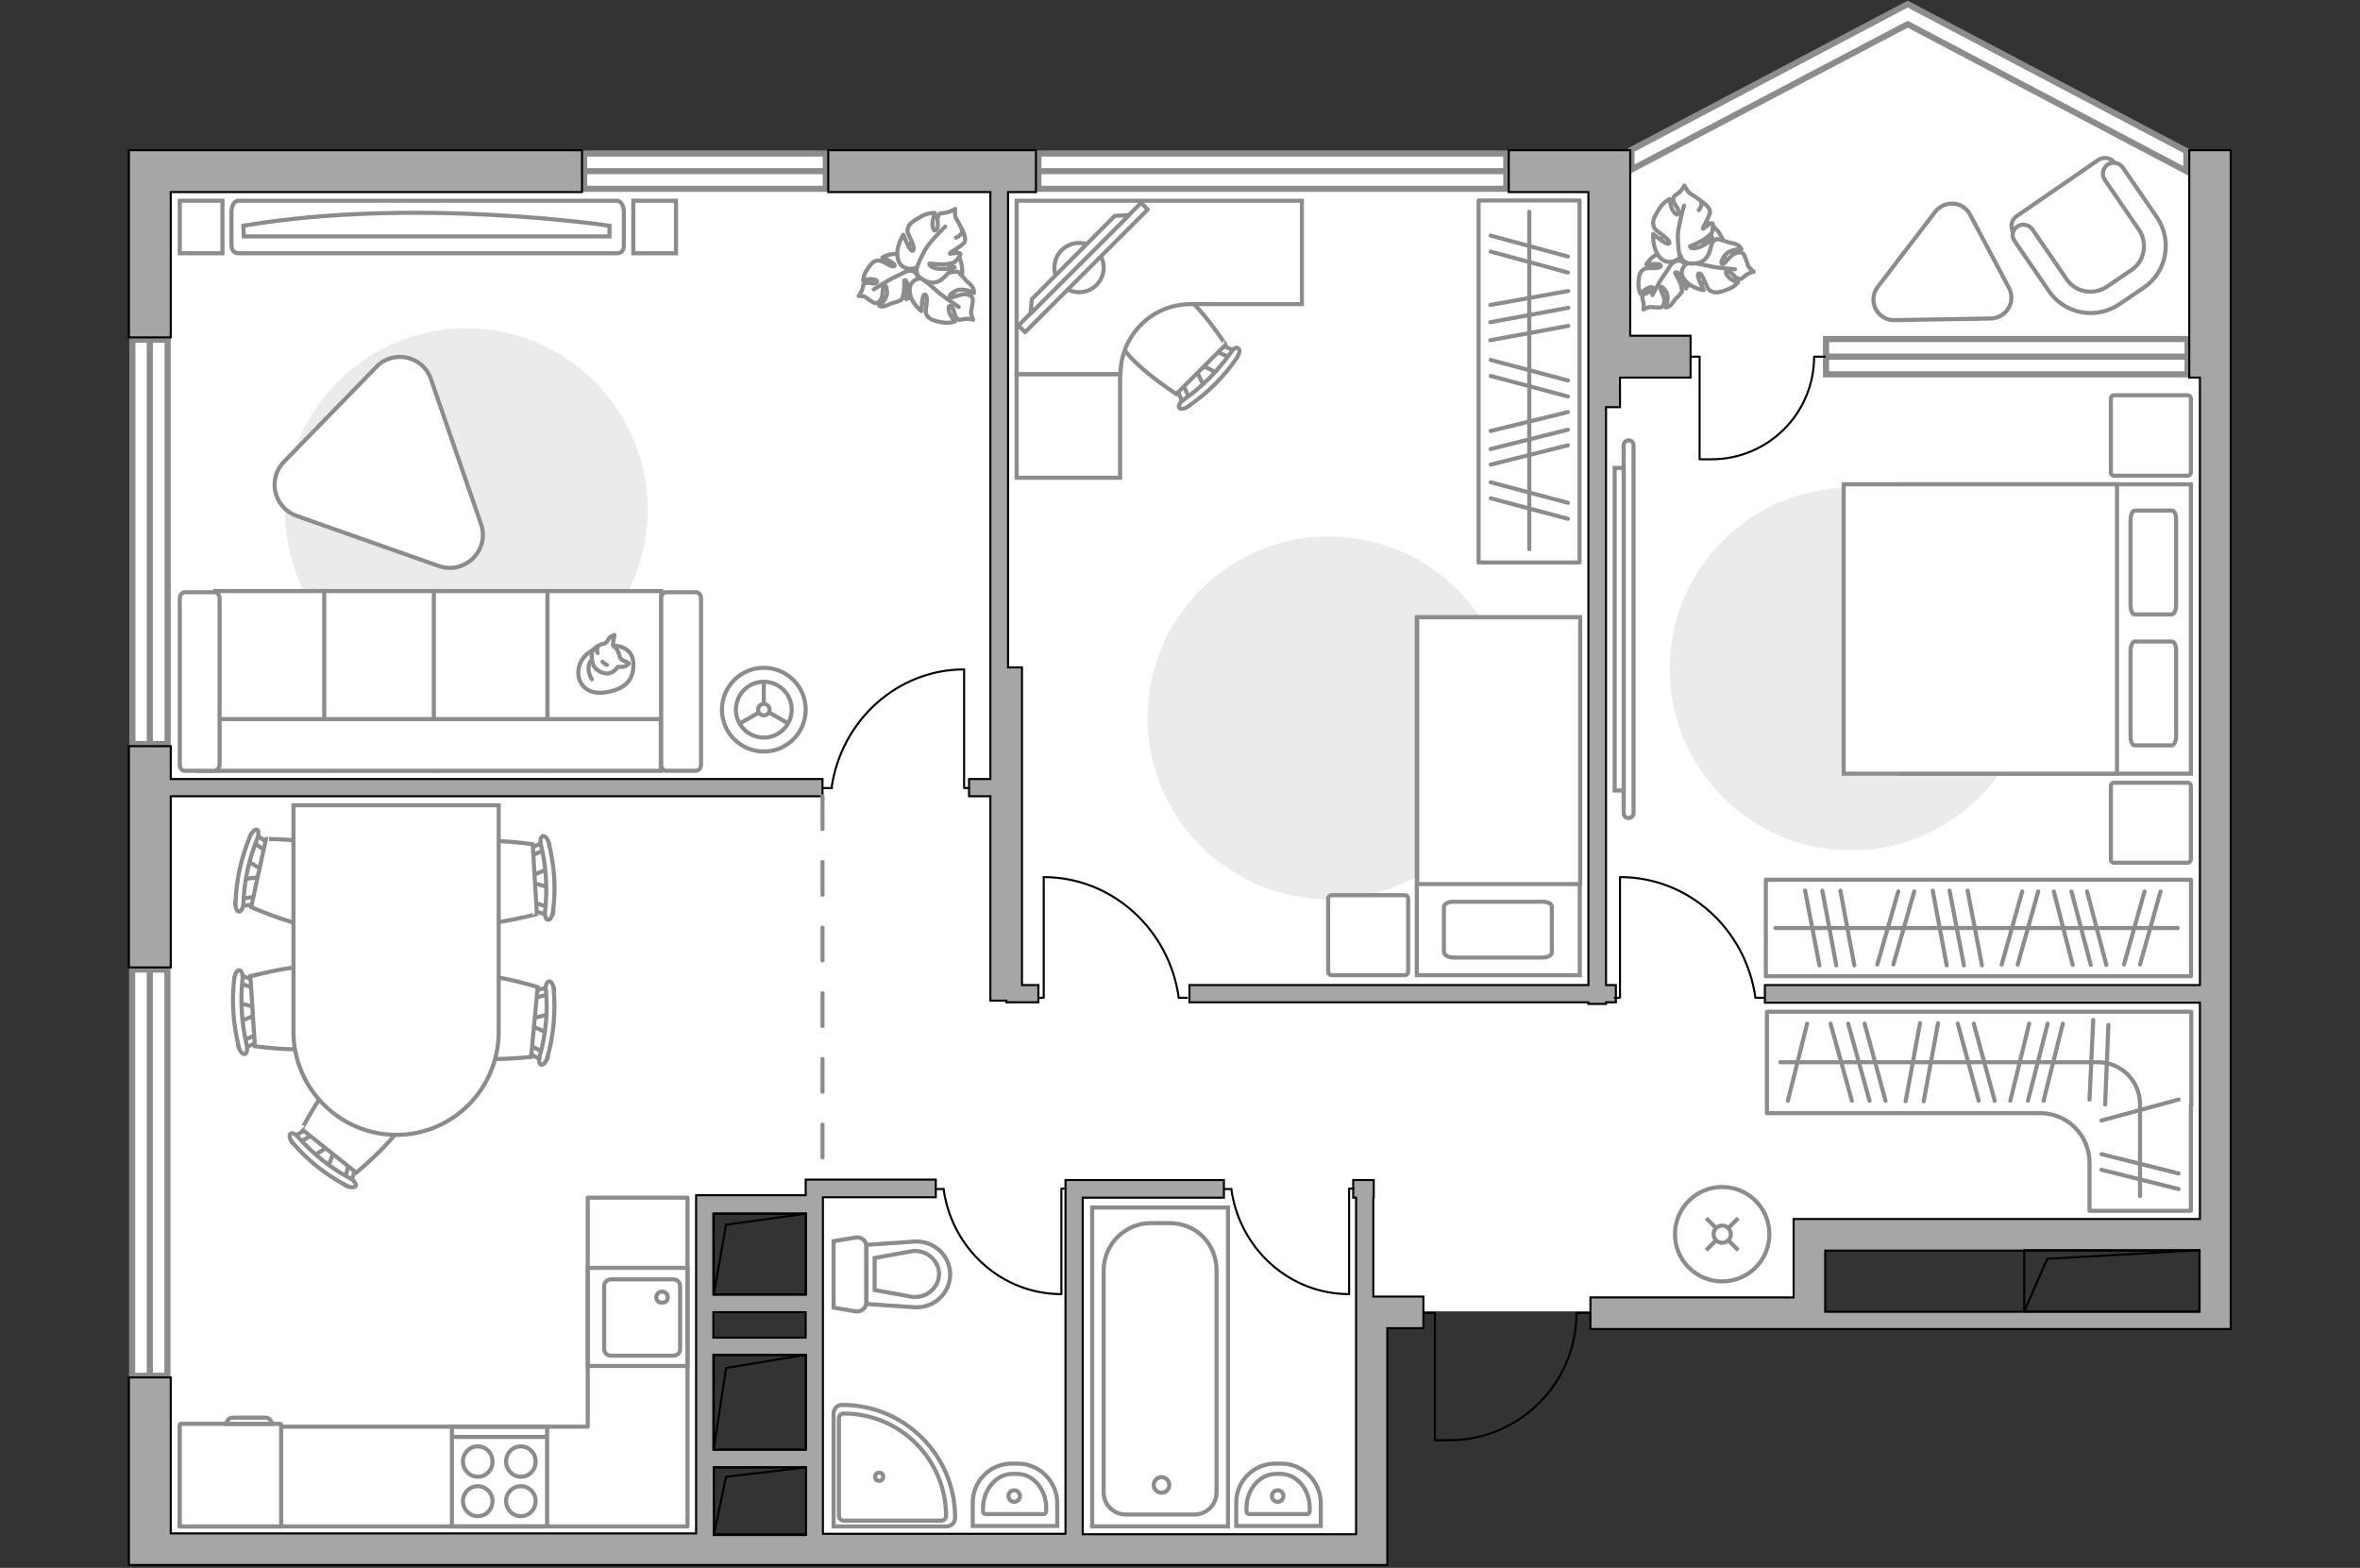 <?xml version="1.0" encoding="utf-8"?>
<!-- Generator: Adobe Illustrator 27.2.0, SVG Export Plug-In . SVG Version: 6.00 Build 0)  -->
<svg version="1.1" xmlns="http://www.w3.org/2000/svg" xmlns:xlink="http://www.w3.org/1999/xlink" x="0px" y="0px"
	 viewBox="0 0 575 382" style="enable-background:new 0 0 575 382;" xml:space="preserve">
<rect x="0" y="0" width="575" height="382" fill="#333333" stroke="none"/>
<style type="text/css">
	.st0{fill:#FFFFFF;}
	.st1{fill:#FFFFFF;stroke:#8C8C8C;stroke-width:1.5;stroke-linecap:round;stroke-miterlimit:10;}
	.st2{fill:none;stroke:#000000;stroke-width:0.5;stroke-linecap:round;stroke-linejoin:round;stroke-miterlimit:10;}
	.st3{fill:#A6A6A6;stroke:#000000;stroke-width:0.5;stroke-miterlimit:10;}
	.st4{fill:none;stroke:#8C8C8C;stroke-linecap:round;stroke-linejoin:round;stroke-miterlimit:10;stroke-dasharray:8;}
	.st5{fill:#FFFFFF;stroke:#8C8C8C;stroke-miterlimit:10;}
	.st6{fill:none;stroke:#8C8C8C;stroke-linecap:round;stroke-linejoin:round;stroke-miterlimit:10;}
	.st7{fill:#EBEBEB;}
	.st8{fill:#FFFFFF;stroke:#8C8C8C;stroke-linecap:round;stroke-linejoin:round;stroke-miterlimit:10;}
</style>
<g id="bg_1_">
	<polygon class="st0" points="37.4,270.5 37.4,378.1 173.4,378.1 173.4,293.5 199,293.5 199,378.1 334.9,378.1 334.9,270.5 	"/>
	<polygon class="st0" points="389.1,42.6 464.4,3.8 538.9,41.7 523.1,53.5 	"/>
	<polygon class="st0" points="37.4,41.7 37.4,319.5 171.8,319.5 171.8,292.9 198.5,292.9 198.5,319.5 442.1,319.5 442.1,300.2 
		540.8,300.2 540.8,41.7 	"/>
</g>
<g id="windows_1_">
	<g>
		
			<rect x="-12.7" y="127.7" transform="matrix(-1.977000e-07 1 -1 -1.977000e-07 168.549 95.464)" class="st1" width="98.5" height="8.6"/>
		<line class="st1" x1="36.5" y1="82.7" x2="36.5" y2="181.3"/>
	</g>
	<g>
		
			<rect x="-13" y="281.5" transform="matrix(-1.967372e-07 1 -1 -1.967372e-07 322.292 249.207)" class="st1" width="99" height="8.6"/>
		<line class="st1" x1="36.5" y1="236.2" x2="36.5" y2="335.3"/>
	</g>
	<g>
		<rect x="444.9" y="82.6" class="st1" width="88.1" height="8.6"/>
		<line class="st1" x1="444.9" y1="86.9" x2="533" y2="86.9"/>
	</g>
	<polygon class="st1" points="532.7,41.7 532.7,36.8 464.8,1 397.5,36.5 397.5,41.3 464.8,5.9 	"/>
	<g>
		<rect x="253" y="37.4" class="st1" width="114" height="8.6"/>
		<line class="st1" x1="253" y1="41.7" x2="367.1" y2="41.7"/>
	</g>
	<g>
		<rect x="142.3" y="37.4" class="st1" width="58.9" height="8.6"/>
		<line class="st1" x1="142.3" y1="41.7" x2="201.2" y2="41.7"/>
	</g>
</g>
<g id="plan">
	<path class="st2" d="M346.9,319.9h2.7v31h3.5c17.1,0,31-13.9,31-31v0h3.3"/>
	<path class="st2" d="M411.9,86.9l2.2,0l0,25l2.9,0c13.8,0,25-11.2,25-25v0h2.6"/>
	<g>
		<path class="st3" d="M533.4,36.6V92h2.6v148h-106v4.3h106V297h-91.2H437v7.7v11.4h-49.5v7.7H437h2.1h5.5h91.2h1.3h6.4V92v-4.1
			V36.6H533.4z M444.7,319.5v-3.4v-11.4h91.2v14.9H444.7z"/>
		<polygon class="st3" points="41.6,46.8 141.8,46.8 141.8,36.6 41.6,36.6 31.4,36.6 31.4,46.8 31.4,82.2 41.6,82.2 		"/>
		<polygon class="st3" points="41.6,194 200.4,194 200.4,189.8 41.6,189.8 41.6,181.8 31.4,181.8 31.4,235.7 41.6,235.7 		"/>
		<polygon class="st3" points="391.3,244.6 391.3,244.2 393.7,244.2 393.7,240 391.3,240 391.3,99.2 394.7,99.2 394.7,92 397.2,92 
			411.9,92 411.9,81.8 397.2,81.8 397.2,36.6 395.4,36.6 387,36.6 367.6,36.6 367.6,46.8 387,46.8 387,88.8 387,92 387,97.5 
			387,99.2 387,240 289.8,240 289.8,244.2 387,244.2 387,244.6 		"/>
		<path class="st3" d="M334.7,291.8v-4.3h-4.3h-0.7v4.3h0.7v24.3v5.2v2.4v50.1h-66.6v-82h34.4v-4.3h-34.4h-2.1h-2.1v86.2h-59.1
			v-16.3v-4.3v-23.1v-4.3v-6.2v-4.3v-19.7v-3.8h27.5v-4.3h-27.5h-2.1h-2.1v3.8h-22.5H171h-1.4v82.4h-128v-38H31.4v45.7h5.1h5.1
			h288.8h2.8h4.8v-57.7h8.8v-7.7h-12.2V291.8z M196.3,353.2h-22.5v-23.1h22.5V353.2z M196.3,325.9h-22.5v-6.2h22.5V325.9z
			 M196.3,295.7v19.7h-22.5v-19.7H196.3z M173.9,357.5h22.5v16.3h-22.5V357.5z"/>
		<polygon class="st3" points="241.3,162.6 241.3,165.5 241.3,189.8 236.1,189.8 236.1,194 241.3,194 241.3,243.8 245.2,243.8 
			245.2,244.2 253,244.2 253,240 249,240 249,162.6 245.6,162.6 245.6,46.8 252.4,46.8 252.4,36.6 201.8,36.6 201.8,46.8 
			241.3,46.8 		"/>
	</g>
	<g>
		<polyline class="st2" points="173.9,374 176.9,359.8 196.4,357.5 		"/>
		<rect x="173.9" y="357.5" class="st2" width="22.5" height="16.5"/>
	</g>
	<g>
		<polyline class="st2" points="173.9,353.2 176.9,333.3 196.3,330.1 		"/>
		<rect x="173.9" y="330.1" class="st2" width="22.5" height="23.1"/>
	</g>
	<g>
		<polyline class="st2" points="173.9,315.4 176.9,298.4 196.3,295.7 		"/>
		<rect x="173.9" y="295.7" class="st2" width="22.5" height="19.7"/>
	</g>
	<g>
		<polyline class="st2" points="493.2,319.5 498.8,306.7 535.9,304.6 		"/>
		<rect x="493.2" y="304.6" class="st2" width="42.7" height="14.9"/>
	</g>
	<line class="st4" x1="200.4" y1="194" x2="200.4" y2="287.6"/>
	<g>
		<path id="wc_00000022552200167891582310000001261436719411060874_" class="st5" d="M222.4,304.9"/>
		<g id="Group_26_00000005944905611583509090000018019474285620250799_">
			<path id="Vector_130_00000062194192814208538240000009868576336486179515_" class="st5" d="M211.1,303.6v13.7
				c0,1.4-1.3,2.4-2.6,2.2l-5.4-0.9l0-16.2l5.4-0.9C209.8,301.3,211.1,302.3,211.1,303.6z"/>
			<path id="Vector_131_00000080203099041524969660000010759909637785727927_" class="st5" d="M231.5,310.5c0,4.6-4,8.3-8.7,8
				l-11.7-0.8l0-14.4l11.7-0.8C227.5,302.2,231.5,305.9,231.5,310.5z"/>
			<path id="Vector_132_00000139272552765529896750000011505427126222081960_" class="st5" d="M213.1,314.3l9.3,1.7
				c1.7,0.1,3.3-0.4,4.5-1.5c1.2-1.1,1.9-2.5,1.9-4.1s-0.7-3-1.9-4.1c-1.2-1.1-2.8-1.6-4.5-1.5l-9.3,1.7V314.3z"/>
		</g>
	</g>
	<g>
		<path id="Vector_134_00000106859245090314715030000013300477389729554598_" class="st5" d="M310.7,356.6h1.5
			c5.3,0,9.6,4.4,9.6,9.7v5.5h-20.6v-5.5C301.1,360.9,305.4,356.6,310.7,356.6z"/>
		<path id="Vector_133_00000087388712184813122810000012400259593736005025_" class="st5" d="M310.9,359.1h1.1
			c3.9,0,7.1,3.7,7.1,8.3v0.8c0,0.4-0.3,0.7-0.6,0.7h-14.2c-0.3,0-0.6-0.3-0.6-0.7v-0.8C303.7,362.8,307,359.1,310.9,359.1z"/>
		<circle class="st5" cx="311.3" cy="364.5" r="1.4"/>
	</g>
	<g>
		<path id="Vector_134_00000032618101798673893070000012490694476316853417_" class="st5" d="M246.5,356.6h1.5
			c5.3,0,9.6,4.4,9.6,9.7v5.5H237v-5.5C236.9,360.9,241.2,356.6,246.5,356.6z"/>
		<path id="Vector_133_00000045603905421189156160000007022733902373109414_" class="st5" d="M246.7,359.1h1.1
			c3.9,0,7.1,3.7,7.1,8.3v0.8c0,0.4-0.3,0.7-0.6,0.7h-14.2c-0.3,0-0.6-0.3-0.6-0.7v-0.8C239.6,362.8,242.8,359.1,246.7,359.1z"/>
		<circle class="st5" cx="247.1" cy="364.5" r="1.4"/>
	</g>
	<g>
		<g id="Group_27_00000098934951571866854620000002265776247708602030_">
			<path id="Vector_140_00000036943370119591278740000013693237570902456210_" class="st5" d="M143.2,308.9l0,23.9l24.3,0l0-23.9
				L143.2,308.9z"/>
		</g>
		<path id="Vector_141_00000127046281934965509080000005578302661189436314_" class="st5" d="M165.7,328.7l0-15.4
			c0-0.9-0.7-1.6-1.7-1.6l-15.1,0c-0.9,0-1.7,0.7-1.7,1.6l0,15.4c0,0.9,0.7,1.6,1.7,1.6l15.1,0C165,330.3,165.7,329.6,165.7,328.7z"
			/>
		<path id="Vector_139_00000008864975249762696960000005672078464315940791_" class="st5" d="M159.9,316.1c0-0.8,0.6-1.4,1.4-1.4
			c0.8,0,1.4,0.6,1.4,1.4c0,0.8-0.6,1.3-1.4,1.3C160.5,317.4,159.9,316.9,159.9,316.1z"/>
	</g>
	<g>
		<path class="st5" d="M205.3,342.3h-0.1c-1.2,0-2.1,0.9-2.1,2.1l0,27.5h27.5c1.2,0,2.1-0.9,2.1-2.1v-0.1
			C232.7,354.6,220.4,342.3,205.3,342.3z"/>
		<path class="st5" d="M205.6,344.4L205.6,344.4c-0.7,0-1.2,0.5-1.2,1.2l0,23.7c0,0.7,0.5,1.2,1.2,1.2h23.7c0.7,0,1.2-0.5,1.2-1.2
			v-0.1C230.4,355.5,219.3,344.4,205.6,344.4z"/>
		<circle class="st5" cx="214.2" cy="359.8" r="1"/>
	</g>
	<g>
		<g>
			<path id="Vector_135_00000101796854466296070820000011148803233678197180_" class="st5" d="M299.2,294.2l0,77.7h-33.1l0-77.7
				H299.2z"/>
			<path id="Vector_136_00000134241216330774746470000005487730802145672069_" class="st5" d="M280.4,298h4.5
				c6.7,0,11.5,5.2,11.5,11.5v54.1c0,3-2.4,5.4-5.4,5.4h-16.7c-3,0-5.4-2.4-5.4-5.4l0-54.1C268.9,303.2,274.1,298,280.4,298z"/>
		</g>
		<circle class="st5" cx="283" cy="361.8" r="1.9"/>
	</g>
	<g>
		<path id="Vector_142_00000052786552665664861010000012985960497659001003_" class="st5" d="M110.1,371.9h23.2v-24.3h-23.2V371.9z"
			/>
		<g id="Group_28_00000075162623885512359890000014088456679023963790_">
			<g id="Group_29_00000059300147209258682710000017415454572652830107_">
				<path id="Vector_143_00000137834298804335025650000006290752329830959291_" class="st5" d="M126.9,362.1c-2,0-3.6,1.6-3.6,3.6
					c0,2.1,1.6,3.7,3.6,3.7c2,0,3.6-1.6,3.6-3.7C130.5,363.7,128.9,362.1,126.9,362.1z"/>
				<path id="Vector_144_00000053519816323833110300000005528053964442841486_" class="st5" d="M126.9,352.4c-2,0-3.6,1.6-3.6,3.7
					c0,2,1.6,3.7,3.6,3.7c2,0,3.6-1.6,3.6-3.7C130.5,354,128.9,352.4,126.9,352.4z"/>
			</g>
			<g id="Group_30_00000062191039565018138030000001866366193959997628_">
				<path id="Vector_145_00000178924490315277258070000017336159754500360358_" class="st5" d="M116.4,362.1c-2,0-3.6,1.6-3.6,3.6
					c0,2.1,1.6,3.7,3.6,3.7c2,0,3.6-1.6,3.6-3.7C120,363.7,118.4,362.1,116.4,362.1z"/>
				<path id="Vector_146_00000127019376216094036250000000072692952229375130_" class="st5" d="M116.4,352.4c-2,0-3.6,1.6-3.6,3.7
					c0,2,1.6,3.7,3.6,3.7c2,0,3.6-1.6,3.6-3.7C120,354,118.4,352.4,116.4,352.4z"/>
			</g>
		</g>
		<path id="Vector_147_00000110454982522243954980000004528517785689830542_" class="st5" d="M133.3,350.1h-23"/>
	</g>
</g>
<g id="furniture_1_">
	<g id="Group_34_00000147927650601837150400000016079370488738486414_">
		<path id="Vector_158_00000152986729568926632020000014909842740583059104_" class="st2" d="M394.7,213.7v29.4l-1.3,0"/>
		<path id="Vector_159_00000108270309027258608470000002719720994046502052_" class="st2" d="M429.7,243.1h-2"/>
		<path id="Vector_160_00000001630258361251637340000016338882088387830427_" class="st2" d="M427.7,243.1
			c-2.3-16.6-16.2-29.4-32.9-29.4"/>
	</g>
	<g id="Group_34_00000059301192095478590400000007170886563127410349_">
		<path id="Vector_158_00000125592462332445960790000003775881766737604226_" class="st2" d="M254.3,213.7v29.4l-1.3,0"/>
		<path id="Vector_159_00000146470614239626196200000010734680146553026732_" class="st2" d="M289.2,243.1h-2"/>
		<path id="Vector_160_00000085213801817710780190000017063231455500154290_" class="st2" d="M287.2,243.1
			c-2.3-16.6-16.2-29.4-32.9-29.4"/>
	</g>
	<g id="Group_34_00000119807034844171258890000016431283879365139854_">
		<path id="Vector_158_00000129910049606369332490000013136430861936078508_" class="st2" d="M258.6,315.2l0-25.6h1.1"/>
		<path id="Vector_159_00000169540937282116767410000010002794748361833142_" class="st2" d="M228.2,289.7h1.7"/>
		<path id="Vector_160_00000060009661983232164190000003062431668269511859_" class="st2" d="M229.9,289.7
			c2,14.5,14.1,25.6,28.7,25.6"/>
	</g>
	<g id="Group_34_00000080924587928423326970000003726340966717503160_">
		<path id="Vector_158_00000140698085741883097590000013283498130680472739_" class="st2" d="M328.7,315.2v-25.6h1.1"/>
		<path id="Vector_159_00000017501797139988359170000002903177032269018807_" class="st2" d="M298.3,289.7h1.7"/>
		<path id="Vector_160_00000060027053612588911970000012729125025062168209_" class="st2" d="M300,289.7c2,14.5,14.1,25.6,28.7,25.6
			"/>
	</g>
	<polygon class="st6" points="167.5,291.8 143.2,291.8 143.2,347.6 43.8,347.6 43.8,371.9 147.3,371.9 147.3,371.9 167.5,371.9 	"/>
	<g>
		<path id="Vector_8_00000092429106461667037370000013882657482590744249_" class="st5" d="M68.3,346.9H44c-0.1,0-0.2,0.1-0.2,0.2
			v24.8h24.7v-24.8C68.4,347,68.4,346.9,68.3,346.9z"/>
		<path id="Vector_9_00000114064572747355630300000002877959249316766654_" class="st5" d="M55.2,346.9h11c0-0.8-0.7-1.5-1.5-1.5h-8
			C55.9,345.4,55.2,346.1,55.2,346.9z"/>
	</g>
	<path id="Vector_00000051356803519515091450000015748094687259314339_" class="st7" d="M113.6,168.4c24.4,0,44.2-19.8,44.2-44.2
		S138,80,113.6,80s-44.2,19.8-44.2,44.2S89.1,168.4,113.6,168.4z"/>
	<g id="Group_34_00000125576064525422828370000004897293583056472228_">
		<path id="Vector_158_00000085212007546113021280000012068843505349034166_" class="st2" d="M234.9,163.2l0,28.8h1.2"/>
		<path id="Vector_159_00000144304156226511423620000005946132357652218030_" class="st2" d="M200.7,192h2"/>
		<path id="Vector_160_00000156558180540588239360000006194105403570419344_" class="st2" d="M202.6,192
			c2.3-16.3,15.9-28.9,32.3-28.9"/>
	</g>
	<g>
		<path id="Vector_60_00000145777980656362771980000000195206016683361415_" class="st5" d="M218.6,68.2c1.2,4.3,5.7,6.8,10,5.5
			c4.3-1.2,6.8-5.7,5.5-10c-1.2-4.3-5.7-6.8-10-5.5S217.4,63.9,218.6,68.2z"/>
		<path class="st8" d="M221.3,66c0,0,1.4-0.4,2.1,1c0.7,1.4,1.1,2.9-0.7,4.4c-1.7,1.5-1.9,1.5-1.9,1.5s0.6-2.3,0.3-3.6
			c-0.3-1.2-0.7-1.1-0.8-1c0,0.1,0.1,2.4-0.2,3.5c-0.3,1.1-0.5,1.3-0.5,1.3s-1.7,0.7-2,0.7c-0.3,0-1.3,0.6-2.1,0.8s-1.3-0.1-1.3-0.1
			s2.1-1.6,1.9-3.4c-0.1-1.8-0.6-1.7-0.9-1.4c-0.2,0.3,0,2.2-0.5,3.1c-0.5,0.9-1.1,1.2-1.6,1c-0.5-0.1-1.8-1.1-2.2-1.4
			c-0.4-0.3-1.7-0.3-1.7-0.3s0.5-0.6,0.9-1.6c0.3-1.1,0-1.1,0.8-1.5c0.7-0.3,1.9,0.4,2.6-0.1c0.7-0.5-0.4-0.9-1.4-0.9
			c-1,0-1.8,0.4-1.8,0.4s0-1.1,0.7-2.3c0.7-1.1,1.5-2.3,2.3-2.5c0.8-0.2,1-0.3,2.4,0.5c1.4,0.8,2.4,1.1,2.3,0.5
			c-0.1-0.6-3-1.9-3-1.9s2.3-1.3,4.5-0.7C222,62.8,222,65.2,221.3,66z"/>
		<path class="st6" d="M212.9,70.5c0,0,3.1-2,4.7-2.8c1-0.5,2.9-1.4,3.7-1.8c1.1-0.5,2.4-0.8,3.7-0.6"/>
		<path class="st8" d="M225,67.9c0,0-1-1.3,0.1-2.8c1.2-1.4,2.7-2.5,5-1.3c2.4,1.2,2.5,1.3,2.5,1.3s-2.8,0.5-4,1.3
			c-1.2,0.9-0.8,1.3-0.7,1.3c0.1,0,2.5-1.2,3.9-1.4c1.4-0.2,1.6-0.1,1.6-0.1s1.5,1.5,1.7,1.8c0.1,0.3,1.3,1.1,1.8,1.9
			c0.5,0.8,0.4,1.5,0.4,1.5s-2.6-1.5-4.5-0.5c-1.9,1-1.5,1.5-1.1,1.6c0.4,0.1,2.3-0.9,3.5-0.8c1.2,0.1,1.7,0.6,1.8,1.2
			c0.1,0.6-0.3,2.4-0.4,3c-0.1,0.6,0.5,2,0.5,2s-0.8-0.3-2.1-0.2c-1.3,0.2-1.2,0.5-1.9-0.2c-0.7-0.7-0.5-2.2-1.3-2.8
			c-0.9-0.6-0.8,0.8-0.3,1.9c0.5,1,1.2,1.7,1.2,1.7s-1.2,0.5-2.7,0.3c-1.5-0.2-3.2-0.6-3.8-1.3c-0.6-0.7-0.8-0.9-0.5-2.8
			c0.3-1.9,0-3-0.5-2.7c-0.6,0.3-0.7,4-0.7,4s-2.5-1.9-2.8-4.5C221.2,68.6,223.7,67.5,225,67.9z"/>
		<path class="st6" d="M233.6,74.8c0,0-3.6-2.4-5.1-3.7c-1-0.9-2.9-2.5-3.7-3.1c-1.1-1-1.9-2.2-2.4-3.6"/>
		<g>
			<path class="st8" d="M232.9,57.9c1.2-0.5,1.6-1.2,1.5-1.8c-0.1-0.6-1.2-2.4-1.5-3c-0.3-0.6-0.2-2.2-0.2-2.2s-0.8,0.6-2.2,0.9
				c-1.4,0.3-1.4-0.1-1.9,0.8c-0.5,0.9,0.3,2.4-0.4,3.3c-0.7,0.9-1.1-0.6-1-1.8c0.2-1.2,0.6-2.2,0.6-2.2s-1.4-0.1-2.9,0.6
				c-1.5,0.8-3.1,1.7-3.5,2.6c-0.4,1-0.5,1.2,0.4,3c0.9,1.8,1.1,3.1,0.4,3c-0.7-0.2-2.1-3.9-2.1-3.9s-1.9,2.8-1.4,5.6
				c0.5,2.9,3.5,3.1,4.7,2.3c0,0-0.6,1.7,1.1,2.8c1.7,1.1,3.6,1.6,5.6-0.4c2-2,2.1-2.2,2.1-2.2s-3,0.5-4.5,0
				c-1.5-0.5-1.3-1.1-1.2-1.1c0.1,0,3,0.4,4.5,0.1c1.5-0.3,1.7-0.5,1.7-0.5s1.5-1.6,1.3-2c-0.4-0.5-2.6,0.2-2.6,0c0-0.4,3.4-2,3.7-3
				c0.3-1-0.7-3-0.7-3"/>
			<path class="st6" d="M230.3,55.2c0,0-3.7,3.6-4.8,5.5c-0.7,1.2-1.6,3-2.1,4.5"/>
		</g>
	</g>
	<g>
		<path id="Vector_54_00000103981555886777463420000007772319984778844585_" class="st5" d="M52.4,187.7h27.7l0-43.7l-27.7,0
			L52.4,187.7z"/>
		<path id="Vector_55_00000063626784476103855990000007484646033032845729_" class="st5" d="M79,187.7l27.7,0l0-43.7l-27.7,0
			L79,187.7z"/>
		<path id="Vector_56_00000079460308774707963850000000097475680877556133_" class="st5" d="M105.7,187.7h27.7l0-43.7h-27.7
			L105.7,187.7z"/>
		<path id="Vector_56_00000103228053771419726940000008091081925029436860_" class="st5" d="M133.4,187.7l27.7,0l0-43.7l-27.7,0
			L133.4,187.7z"/>
		<path id="Vector_57_00000018228973339031030840000009500251437315198898_" class="st5" d="M51.6,175.2l-3.3,12.6l112.7,0v-12.6
			L51.6,175.2z"/>
		<path id="Vector_58_00000098220453005272444950000009003847868784798655_" class="st5" d="M53.5,186.3l0-40.5
			c0-0.8-0.5-1.5-1.2-1.5H45c-0.7,0-1.2,0.7-1.2,1.5l0,40.5c0,0.8,0.5,1.5,1.2,1.5l7.3,0C53,187.7,53.5,187.1,53.5,186.3z"/>
		<path id="Vector_59_00000173841722525565619880000007962332399086026376_" class="st5" d="M170.8,186.3l0-40.5
			c0-0.8-0.5-1.5-1.2-1.5l-7.3,0c-0.7,0-1.2,0.7-1.2,1.5l0,40.5c0,0.8,0.5,1.5,1.2,1.5h7.3C170.3,187.7,170.8,187.1,170.8,186.3z"/>
		<g>
			<path class="st8" d="M149.4,157.3c0,0,4.6-0.1,4.9,4.1c0.3,4.2-2,6.6-6.9,7.3c-4.9,0.7-7-2.7-6.4-5.9
				C141.7,159.5,144.8,157.3,149.4,157.3z"/>
			<path class="st8" d="M151.1,160.3c0,0,0.5,0.7,1.4,0.9c0.8,0.3,0.7,0.5,0.7,0.5s-0.8,0.9-2,0.8c-0.7-0.1-0.7,0-0.7,0
				s-0.8,1.4-2.4,1.6c-1.6,0.1-3.4-1.2-3.6-2.3c-0.4-1.1-0.5-2.6,0-3.4s1.9-1.5,2.7-1.6c0.8-0.1,0.9-1.4,1.8-1.8
				c0.8-0.4,0.7-0.3,0.7-0.3s-0.5,2.2-0.3,2.6C149.5,157.7,150.4,157.4,151.1,160.3z"/>
			<path class="st8" d="M146.8,161.2c0,0,0.3,0.5,1.1,0.8"/>
			<path class="st8" d="M145.6,159.1c0,0-0.3-0.7,0-1.2"/>
			<path class="st6" d="M144.2,160.8c0,0-0.7,0.3-0.8,1.9c-0.1,1.4,0.8,2.8,0.8,2.8"/>
		</g>
	</g>
	<g>
		<path id="Vector_90_00000146487020271253543750000012362276727125007787_" class="st5" d="M150.3,48.9c0.9,0,1.7,1.2,1.7,2.7v8.1
			c0,1.5-0.7,2-1.7,2H58.1c-0.9,0-1.7-0.6-1.7-2v-8.1c0-1.5,0.7-2.7,1.7-2.7H150.3z"/>
		<path id="Vector_91_00000005239721972863505610000005129479616932189112_" class="st5" d="M59.4,57.6h89.1l0-2.6
			c0,0-47.3-7.1-89.2,0L59.4,57.6z"/>
	</g>
	<path id="Vector_93_00000134249745247280858190000014137721309637998225_" class="st5" d="M43.8,61.7h10.4V48.9H43.8V61.7z"/>
	<path id="Vector_93_00000153685821176257541630000003911329210957854910_" class="st5" d="M154.3,61.7h10.4V48.9h-10.4V61.7z"/>
	<g>
		<circle class="st5" cx="186.1" cy="172.9" r="10.2"/>
		<circle class="st5" cx="186.1" cy="172.9" r="6.8"/>
		<circle class="st5" cx="186.1" cy="172.9" r="1.4"/>
		<path class="st5" d="M186.1,172.9"/>
		<line class="st5" x1="186.1" y1="171.5" x2="186.1" y2="166.1"/>
		<line class="st5" x1="187.4" y1="173.6" x2="192.1" y2="176.3"/>
		<line class="st5" x1="184.9" y1="173.6" x2="180.2" y2="176.3"/>
	</g>
	<path class="st8" d="M91.7,89.4l-22.5,23.1c-4.1,4.2-2.5,11.2,3.1,13.2l34.6,12.2c6.3,2.2,12.5-3.8,10.3-10.2L105,92.4
		C103.1,86.7,95.8,85.1,91.7,89.4z"/>
	<path class="st8" d="M489.5,70.2L480,52.3c-1.7-3.3-6.2-3.6-8.5-0.7l-14,18.3c-2.6,3.4-0.1,8.2,4.1,8.1l23.4-0.4
		C488.9,77.5,491.2,73.5,489.5,70.2z"/>
	<path id="Vector_00000177446536725810190440000010406497024394477444_" class="st7" d="M323.8,219.1c24.4,0,44.2-19.8,44.2-44.2
		s-19.8-44.2-44.2-44.2c-24.4,0-44.2,19.8-44.2,44.2S299.4,219.1,323.8,219.1z"/>
	<g>
		<g id="Group_2_00000136391326713899123130000007774858768430872455_">
			<g id="Group_3_00000181079428609240614520000017093204303965235851_">
				<path id="Vector_10_00000108285608701222031970000009127986049314758034_" class="st5" d="M296.7,90.9l-4.5-2.2l-1,1l2.2,4.5
					L296.7,90.9z"/>
			</g>
			<g id="Group_4_00000147927303436391293370000002937489946804186551_">
				<path id="Vector_11_00000082345867825107705700000009232668894459359390_" class="st5" d="M287,94c-0.3,0.3-0.4,0.8-0.2,1
					l1.7,3.8c0.2,0.4,0.6,0.4,1.1,0.1c0.5-0.3,0.7-0.9,0.5-1.1l-1.7-3.8c-0.2-0.4-0.6-0.4-1.1-0.1C287.1,93.9,287.1,93.9,287,94z"/>
			</g>
			<g id="Group_5_00000182521382640109350780000005219044167173138621_">
				<path id="Vector_12_00000016782022474251282540000009623451305835856268_" class="st5" d="M296.6,84.4c-0.1,0.1-0.1,0.1-0.2,0.2
					c-0.3,0.5-0.3,0.9,0.1,1.1l3.8,1.7c0.4,0.2,0.9-0.1,1.1-0.6c0.3-0.5,0.3-0.9-0.1-1.1l-3.8-1.7C297.3,84,296.8,84.1,296.6,84.4z"
					/>
			</g>
			<path id="Vector_13_00000127041318243537625070000002908023166313516474_" class="st5" d="M284.5,69.9c-4.2,0-12,7.8-12,12
				c0,5,14.1,14.1,14.1,14.1l12-12C298.7,84,289.5,69.9,284.5,69.9z"/>
			<path id="Vector_14_00000124846897030270315770000003683304563200454053_" class="st5" d="M299.9,85.9
				c-3.2,4.5-7.1,8.4-11.5,11.5c-1,0.6-1.3,1.5-1.1,1.9c0.3,0.5,1.3,0.4,2.2-0.3c4.7-3.2,8.8-7.3,11.9-11.9c0.6-1,0.8-1.9,0.3-2.2
				C301.3,84.4,300.5,84.9,299.9,85.9z"/>
		</g>
		<path class="st5" d="M317.2,48.9h-56.1h-13.4v0h0v42.3H273v0c0-9.4,7.6-17.1,17.1-17.1h27.1V48.9z"/>
		<rect x="247.7" y="91.2" class="st5" width="25.2" height="25.2"/>
		<g>
			<circle class="st8" cx="262.9" cy="65.2" r="6"/>
			<g>
				
					<rect x="242.8" y="64" transform="matrix(0.707 -0.707 0.707 0.707 31.213 205.727)" class="st8" width="42.3" height="2.3"/>
				<polygon class="st8" points="271.6,52.6 251.4,72.9 251.1,76.4 275.1,52.4 				"/>
			</g>
		</g>
	</g>
	<g>
		<path id="Vector_2_00000116214937704597881630000006105422478580429993_" class="st5" d="M384.9,150.4h-39.7v87.2h39.7V150.4z"/>
		<path id="Vector_3_00000175294308467959565300000001945807963258712751_" class="st5" d="M345.3,150.4h39.7v65h-35h-4.7v-8.8
			V150.4z"/>
		<path id="Vector_4_00000012434940050124369920000008963478960858635710_" class="st6" d="M354.1,233.3h21.7c1.3,0,2.3-0.6,2.3-1.2
			v-11.2c0-0.7-1-1.2-2.3-1.2h-21.7c-1.3,0-2.3,0.6-2.3,1.2V232C351.9,232.7,352.9,233.3,354.1,233.3z"/>
	</g>
	<path id="Vector_5_00000093148442626443375420000004672532981618664613_" class="st8" d="M323.6,219v17.7c0,0.6,0.4,0.9,0.9,0.9
		h17.7c0.6,0,0.9-0.4,0.9-0.9V219c0-0.6-0.4-0.9-0.9-0.9h-17.7C324,218.1,323.6,218.5,323.6,219z"/>
	
		<rect x="328.5" y="80.6" transform="matrix(6.123234e-17 -1 1 6.123234e-17 279.651 465.543)" class="st6" width="88.2" height="24.6"/>
	<line class="st6" x1="363.1" y1="82.9" x2="382.1" y2="79.4"/>
	<line class="st6" x1="363.1" y1="78.5" x2="382.1" y2="75"/>
	<line class="st6" x1="363.1" y1="74.3" x2="382.1" y2="70.9"/>
	<line class="st6" x1="363.2" y1="91.6" x2="382" y2="96.6"/>
	<line class="st6" x1="363.2" y1="87.7" x2="382" y2="92.7"/>
	<line class="st6" x1="363.2" y1="61.3" x2="382" y2="66.4"/>
	<line class="st6" x1="363.2" y1="57.4" x2="382" y2="62.5"/>
	<line class="st6" x1="363.2" y1="121.4" x2="382" y2="126.4"/>
	<line class="st6" x1="363.2" y1="117.5" x2="382" y2="122.5"/>
	<line class="st6" x1="363.2" y1="113.2" x2="382" y2="108.5"/>
	<line class="st6" x1="363.2" y1="105" x2="382" y2="100.4"/>
	<line class="st6" x1="363.2" y1="109.4" x2="382" y2="104.7"/>
	<line class="st6" x1="372.6" y1="51.6" x2="372.6" y2="133.8"/>
	<g>
		<path id="Vector_37_00000173152261542205396590000008047597259766367136_" class="st5" d="M491.3,52.7l19.9-13.7
			c1.3-0.9,3.2-0.6,4.1,0.8l9.5,13.7c3.5,5,2.2,11.9-2.8,15.3l-6.6,4.5c-5,3.5-11.9,2.2-15.3-2.8l-9.5-13.7
			C489.7,55.5,490,53.6,491.3,52.7z"/>
		<path id="Vector_38_00000138554167168190219490000011977230643230817696_" class="st5" d="M491.5,55.2c1.2-0.8,2.8-0.5,3.7,0.7
			l8.3,12.1c2.2,3.3,6.7,4,9.9,1.8l5.9-4c3.3-2.2,4-6.7,1.8-9.9l-8.3-12.1c-0.8-1.2-0.5-2.8,0.7-3.7c1.2-0.8,2.8-0.5,3.7,0.7
			l8.3,12.1c3.9,5.7,2.4,13.4-3.2,17.2l-5.9,4c-5.7,3.9-13.4,2.4-17.2-3.2l-8.3-12.1C490,57.6,490.3,56,491.5,55.2z"/>
	</g>
	<g>
		<path id="Vector_60_00000086683308440551718800000017643697999516418438_" class="st5" d="M406.5,67.2c3.2,3.1,8.3,3.1,11.5-0.1
			c3.1-3.2,3.1-8.3-0.1-11.5c-3.2-3.1-8.3-3.1-11.5,0.1C403.3,58.9,403.3,64,406.5,67.2z"/>
		<path class="st8" d="M407.7,64c0,0,1-1,2.4-0.1c1.3,0.9,2.3,2.1,1.6,4.2c-0.8,2.1-0.9,2.2-0.9,2.2s-0.6-2.3-1.5-3.3
			c-0.8-1-1.2-0.6-1.2-0.5c0,0.1,1.3,2,1.5,3.2c0.3,1.1,0.2,1.4,0.2,1.4s-1.1,1.4-1.4,1.6c-0.3,0.1-0.8,1.2-1.4,1.7
			s-1.2,0.5-1.2,0.5s1.1-2.4,0.1-3.9c-1-1.5-1.4-1.2-1.4-0.8c0,0.4,1,1.9,1,3c0,1-0.4,1.5-0.8,1.7c-0.5,0.1-2.1-0.1-2.6-0.1
			c-0.5,0-1.7,0.6-1.7,0.6s0.2-0.7,0-1.8c-0.2-1.1-0.5-1,0-1.7c0.5-0.6,1.8-0.6,2.3-1.4c0.4-0.8-0.8-0.6-1.6-0.1
			c-0.8,0.5-1.4,1.2-1.4,1.2s-0.5-1-0.5-2.3s0.2-2.8,0.8-3.3s0.7-0.7,2.3-0.7c1.6,0.1,2.6-0.2,2.3-0.7c-0.3-0.5-3.5-0.2-3.5-0.2
			s1.4-2.3,3.6-2.8C406.8,60.8,407.9,62.8,407.7,64z"/>
		<path class="st6" d="M402.6,71.9c0,0,1.7-3.3,2.7-4.7c0.7-0.9,1.8-2.7,2.3-3.4c0.7-1,1.7-1.8,2.9-2.3"/>
		<path class="st8" d="M411.8,63.8c0,0-1.6-0.6-1.2-2.5c0.3-1.8,1.1-3.5,3.7-3.6c2.6-0.1,2.8-0.1,2.8-0.1s-2.2,1.7-2.8,3.1
			c-0.6,1.3-0.1,1.6,0,1.5c0.1-0.1,1.6-2.3,2.7-3.1c1.1-0.8,1.4-0.9,1.4-0.9s2,0.5,2.3,0.7c0.3,0.2,1.7,0.3,2.5,0.7
			c0.8,0.4,1.1,1.1,1.1,1.1s-3-0.1-4.2,1.7c-1.2,1.8-0.6,2-0.2,1.9c0.4-0.1,1.6-2,2.7-2.5c1.1-0.5,1.8-0.3,2.2,0.1
			c0.4,0.5,0.9,2.3,1.1,2.8c0.2,0.6,1.4,1.5,1.4,1.5s-0.9,0.1-2,0.9c-1.1,0.8-0.8,1-1.8,0.8c-0.9-0.2-1.5-1.7-2.5-1.8
			c-1-0.1-0.3,1.1,0.6,1.8c0.9,0.7,1.9,0.9,1.9,0.9s-0.8,1-2.3,1.6c-1.4,0.6-3,1.1-3.9,0.7c-0.9-0.4-1.1-0.4-1.8-2.2
			c-0.7-1.8-1.4-2.7-1.8-2.1c-0.3,0.6,1.4,3.9,1.4,3.9s-3.1-0.4-4.7-2.6C408.8,66.2,410.5,64.1,411.8,63.8z"/>
		<path class="st6" d="M422.7,65.6c0,0-4.3-0.3-6.3-0.8c-1.3-0.3-3.7-0.7-4.7-1c-1.4-0.3-2.8-1-3.9-2"/>
		<g>
			<path class="st8" d="M413.9,51.2c0.8-1.1,0.8-1.8,0.4-2.3c-0.4-0.5-2.2-1.5-2.7-1.9s-1.2-1.8-1.2-1.8s-0.4,0.9-1.4,1.8
				c-1.1,0.9-1.3,0.6-1.3,1.7c0,1,1.4,2,1.3,3.1c-0.2,1.1-1.3,0-1.7-1.1c-0.5-1.2-0.5-2.2-0.5-2.2s-1.3,0.6-2.3,2
				c-0.9,1.4-1.9,3-1.7,4c0.1,1,0.2,1.3,1.9,2.5c1.7,1.2,2.5,2.2,1.8,2.4c-0.7,0.2-3.7-2.4-3.7-2.4s-0.3,3.4,1.5,5.6
				c1.9,2.2,4.6,1,5.2-0.3c0,0,0.3,1.8,2.3,1.9c2,0.1,3.9-0.3,4.8-3.1c0.8-2.7,0.8-2.9,0.8-2.9s-2.4,1.9-4,2.2
				c-1.6,0.3-1.7-0.3-1.6-0.4c0.1-0.1,2.8-1.1,4-2.1s1.3-1.2,1.3-1.2s0.5-2.2,0.1-2.3c-0.6-0.2-2.2,1.5-2.3,1.3
				c-0.1-0.3,2-3.4,1.7-4.4c-0.2-1-2.1-2.3-2.1-2.3"/>
			<path class="st6" d="M410.3,50.1c0,0-1.4,4.9-1.5,7.1c0,1.4,0.1,3.4,0.4,4.9"/>
		</g>
	</g>
	<path id="Vector_00000088850334319103272000000012061147758847620739_" class="st7" d="M451,207.2c24.4,0,44.2-19.8,44.2-44.2
		s-19.8-44.2-44.2-44.2c-24.4,0-44.2,19.8-44.2,44.2S426.6,207.2,451,207.2z"/>
	<g>
		<path id="Vector_98_00000125601755244820745450000009741399874230940839_" class="st5" d="M463.2,118v70.5h70.6V118H463.2z"/>
		<path id="Vector_99_00000037679841496839534960000004898880611352636577_" class="st5" d="M449.2,188.5V118h66.6v62.2v8.3h-9
			H449.2z"/>
		<path id="Vector_100_00000052818673626745898870000016033449097409549712_" class="st6" d="M530.2,147.5v-20.9
			c0-1.2-0.4-2.2-1-2.2h-9.1c-0.5,0-1,1-1,2.2v20.9c0,1.2,0.4,2.2,1,2.2h9.1C529.7,149.6,530.2,148.7,530.2,147.5z"/>
		<path id="Vector_101_00000172404525287058465060000013696600478623070125_" class="st6" d="M530.2,179.4v-20.9
			c0-1.2-0.4-2.2-1-2.2h-9.1c-0.5,0-1,1-1,2.2v20.9c0,1.2,0.4,2.2,1,2.2h9.1C529.7,181.5,530.2,180.6,530.2,179.4z"/>
	</g>
	<path id="Vector_5_00000168827614197338659230000015746526088213708218_" class="st8" d="M515.2,210.2h17.7c0.6,0,0.9-0.4,0.9-0.9
		v-17.7c0-0.6-0.4-0.9-0.9-0.9h-17.7c-0.6,0-0.9,0.4-0.9,0.9v17.7C514.2,209.8,514.6,210.2,515.2,210.2z"/>
	<path id="Vector_5_00000093876314543563393990000009891560358985689477_" class="st8" d="M515.2,115.9h17.7c0.6,0,0.9-0.4,0.9-0.9
		V97.2c0-0.6-0.4-0.9-0.9-0.9h-17.7c-0.6,0-0.9,0.4-0.9,0.9v17.7C514.2,115.5,514.6,115.9,515.2,115.9z"/>
	<g>
		<path class="st5" d="M395.6,108.5c0-0.6,0.5-1.2,1.2-1.2s1.2,0.5,1.2,1.2l0,89.6c0,0.6-0.5,1.2-1.2,1.2s-1.2-0.5-1.2-1.2
			L395.6,108.5z"/>
		<rect x="393.4" y="114" class="st5" width="2.2" height="78.6"/>
	</g>
	
		<rect x="430.2" y="214.4" transform="matrix(-1 -1.224647e-16 1.224647e-16 -1 964.033 452.245)" class="st6" width="103.6" height="23.5"/>
	<line class="st6" x1="482.9" y1="235.2" x2="479.4" y2="217"/>
	<line class="st6" x1="478.5" y1="235.2" x2="475" y2="217"/>
	<line class="st6" x1="474.3" y1="235.2" x2="470.9" y2="217"/>
	<line class="st6" x1="451.8" y1="235.2" x2="448.4" y2="217"/>
	<line class="st6" x1="447.4" y1="235.2" x2="444" y2="217"/>
	<line class="st6" x1="443.3" y1="235.2" x2="439.8" y2="217"/>
	<line class="st6" x1="491.6" y1="235" x2="496.6" y2="217.2"/>
	<line class="st6" x1="487.7" y1="235" x2="492.7" y2="217.2"/>
	<line class="st6" x1="461.3" y1="235" x2="466.4" y2="217.2"/>
	<line class="st6" x1="457.4" y1="235" x2="462.5" y2="217.2"/>
	<line class="st6" x1="521.4" y1="235" x2="526.4" y2="217.2"/>
	<line class="st6" x1="517.5" y1="235" x2="522.5" y2="217.2"/>
	<line class="st6" x1="513.2" y1="235.1" x2="508.5" y2="217.2"/>
	<line class="st6" x1="505" y1="235.1" x2="500.4" y2="217.2"/>
	<line class="st6" x1="509.4" y1="235.1" x2="504.7" y2="217.2"/>
	<line class="st6" x1="530.6" y1="226.1" x2="432.6" y2="226.1"/>
	<g>
		<g id="Group_2_00000137113682554083005360000009702628363015627162_">
			<g id="Group_3_00000044875102430699864720000016692772727144648857_">
				<path id="Vector_10_00000165210623745013339760000005626397918953240476_" class="st5" d="M133.8,216.2l-4.8-1.3l-0.1-1.3
					l4.6-1.9L133.8,216.2z"/>
			</g>
			<g id="Group_4_00000129926544903170299370000016904253131812948643_">
				<path id="Vector_11_00000000936709940666522280000018131455018470380431_" class="st5" d="M128.6,207.5c0-0.4,0.2-0.8,0.5-0.8
					l3.8-1.7c0.4-0.2,0.7,0.1,0.9,0.6c0.2,0.5-0.1,1.1-0.3,1.1l-3.8,1.7c-0.4,0.2-0.7-0.1-0.9-0.6
					C128.7,207.6,128.7,207.6,128.6,207.5z"/>
			</g>
			<g id="Group_5_00000098939161267846436920000017649882466142798007_">
				<path id="Vector_12_00000150782110327461031910000013383042810881288360_" class="st5" d="M129.5,221c0-0.1,0-0.1,0-0.3
					c0.1-0.5,0.4-0.8,0.8-0.7l4,1.2c0.4,0.1,0.6,0.6,0.5,1.2c-0.1,0.5-0.4,0.8-0.8,0.7l-4-1.2C129.8,221.8,129.5,221.4,129.5,221z"
					/>
			</g>
			<path id="Vector_13_00000055680206335310115620000007268487568283642753_" class="st5" d="M110.8,223.9c-3.1-2.8-3.8-13.9-1-17
				c3.3-3.7,20-1.2,20-1.2l1,17C130.8,222.7,114.5,227.2,110.8,223.9z"/>
			<path id="Vector_14_00000123421583133028275300000002339826559075439773_" class="st5" d="M132.8,222.1c0.6-5.5,0.3-11-1-16.2
				c-0.3-1.1,0-2,0.4-2.2c0.5-0.2,1.3,0.6,1.5,1.7c1.4,5.5,1.8,11.3,1,16.9c-0.2,1.1-0.7,1.9-1.2,1.8
				C133,224.1,132.7,223.2,132.8,222.1z"/>
		</g>
		<g id="Group_2_00000149341411509196527180000001110037577222326970_">
			<g id="Group_3_00000021807349604419328530000017466237015646757296_">
				<path id="Vector_10_00000069400467630133073030000017620430742477045136_" class="st5" d="M60.2,209.7l4.3,2.6l-0.3,1.3l-5,0.6
					L60.2,209.7z"/>
			</g>
			<g id="Group_4_00000006672245158990823810000000339448555557996983_">
				<path id="Vector_11_00000183243201286646770720000004501752602861574293_" class="st5" d="M62.7,219.6c-0.1,0.4-0.4,0.7-0.7,0.7
					l-4.1,0.6c-0.4,0-0.6-0.3-0.6-0.8c0-0.6,0.4-1,0.6-1l4.1-0.6c0.4,0,0.6,0.3,0.6,0.8C62.8,219.4,62.8,219.4,62.7,219.6z"/>
			</g>
			<g id="Group_5_00000169544423763135695090000001157880519607545769_">
				<path id="Vector_12_00000161613632458612866760000017872486428017401740_" class="st5" d="M65.6,206.4c0,0.1,0,0.1-0.1,0.3
					c-0.2,0.5-0.6,0.7-0.9,0.5l-3.5-2.3c-0.4-0.2-0.4-0.8-0.1-1.3c0.2-0.5,0.6-0.7,0.9-0.5l3.5,2.3C65.5,205.5,65.7,206,65.6,206.4z
					"/>
			</g>
			<path id="Vector_13_00000060725177117767423090000009978230937308816043_" class="st5" d="M84.3,208.6c2.3,3.5-0.1,14.4-3.6,16.6
				c-4.2,2.7-19.5-4.2-19.5-4.2l3.6-16.6C64.8,204.4,81.6,204.4,84.3,208.6z"/>
			<path id="Vector_14_00000008850208725395308850000001839680416852361105_" class="st5" d="M62.7,204.3
				c-2.1,5.1-3.2,10.5-3.4,15.8c0,1.1-0.6,2-1,2c-0.6,0-1-0.9-0.9-2c0.1-5.6,1.4-11.3,3.6-16.5c0.5-1,1.2-1.7,1.7-1.4
				C63,202.3,63.1,203.3,62.7,204.3z"/>
		</g>
		<g id="Group_2_00000159432531747098106830000004937210101664851590_">
			<g id="Group_3_00000124839914488420826750000009375848285160060588_">
				<path id="Vector_10_00000016792119905721873200000004246400878381032862_" class="st5" d="M58.1,244.3l4.8,1.3L63,247l-4.6,1.9
					L58.1,244.3z"/>
			</g>
			<g id="Group_4_00000150796969677556191160000011483075687665896626_">
				<path id="Vector_11_00000117651610537288673280000018172799720668641433_" class="st5" d="M63.3,253.1c0,0.4-0.2,0.8-0.5,0.8
					l-3.8,1.7c-0.4,0.2-0.7-0.1-0.9-0.6c-0.2-0.5,0.1-1.1,0.3-1.1l3.8-1.7c0.4-0.2,0.7,0.1,0.9,0.6
					C63.3,252.9,63.3,252.9,63.3,253.1z"/>
			</g>
			<g id="Group_5_00000070826596543886085830000010558497614745928587_">
				<path id="Vector_12_00000055684982579396412250000002277310947886762430_" class="st5" d="M62.4,239.6c0,0.1,0,0.1,0,0.3
					c-0.1,0.5-0.4,0.8-0.8,0.7l-4-1.2c-0.4-0.1-0.6-0.6-0.5-1.2c0.1-0.5,0.4-0.8,0.8-0.7l4,1.2C62.1,238.8,62.4,239.2,62.4,239.6z"
					/>
			</g>
			<path id="Vector_13_00000026877075792101206940000015592769632564643252_" class="st5" d="M81,236.6c3.2,2.8,3.9,13.8,1.1,17
				c-3.3,3.7-20,1.3-20,1.3l-1.1-17C61.1,237.9,77.3,233.3,81,236.6z"/>
			<path id="Vector_14_00000043417093815487754030000016598707929254642307_" class="st5" d="M59.1,238.4c-0.6,5.5-0.2,11,1,16.2
				c0.3,1.1,0,2-0.4,2.2c-0.5,0.2-1.3-0.6-1.5-1.7c-1.4-5.5-1.8-11.3-1.1-16.9c0.2-1.1,0.7-1.9,1.2-1.8
				C58.8,236.4,59.2,237.4,59.1,238.4z"/>
		</g>
		<g id="Group_2_00000170240404044288474710000017825854160372801975_">
			<g id="Group_3_00000060001406757987234360000015895913257772780944_">
				<path id="Vector_10_00000040538261060742925260000007790266369344117892_" class="st5" d="M76.3,281.7l4.2-2.7l1.1,0.8l-1.7,4.7
					L76.3,281.7z"/>
			</g>
			<g id="Group_4_00000165957620242808510360000014826340865934257086_">
				<path id="Vector_11_00000181775460176126713510000008851543420687569581_" class="st5" d="M86.3,283.8c0.3,0.3,0.5,0.7,0.3,0.9
					l-1.3,4c-0.1,0.4-0.5,0.4-1,0.2c-0.5-0.2-0.8-0.8-0.6-1l1.3-4c0.1-0.4,0.5-0.4,1-0.2C86.2,283.7,86.2,283.7,86.3,283.8z"/>
			</g>
			<g id="Group_5_00000115508810525903581290000015392182669212297634_">
				<path id="Vector_12_00000038382688774329616380000014258217456192779136_" class="st5" d="M75.7,275.3c0.1,0.1,0.1,0.1,0.2,0.2
					c0.3,0.4,0.4,0.8,0,1.1l-3.6,2.1c-0.4,0.2-0.9,0-1.2-0.4c-0.3-0.4-0.4-0.8,0-1.1l3.6-2.1C74.9,275,75.4,275.1,75.7,275.3z"/>
			</g>
			<path id="Vector_13_00000066515271294265519470000001647154177218658741_" class="st5" d="M86,259.5c4.2-0.5,12.8,6.4,13.3,10.6
				c0.6,4.9-12.5,15.6-12.5,15.6l-13.3-10.6C73.6,275.2,81.1,260.1,86,259.5z"/>
			<path id="Vector_14_00000039099742492118120470000000002918355854556856_" class="st5" d="M72.6,277c3.6,4.1,8,7.6,12.7,10.1
				c1,0.5,1.5,1.4,1.4,1.8c-0.2,0.5-1.3,0.5-2.2,0c-5-2.6-9.6-6.2-13.2-10.5c-0.7-0.9-1-1.8-0.5-2.2C71,275.9,71.9,276.2,72.6,277z"
				/>
		</g>
		<g id="Group_2_00000072247055409914723250000006397148762491569817_">
			<g id="Group_3_00000139276025065122176860000005664584045354472087_">
				<path id="Vector_10_00000066495520468942254190000010756648751179444924_" class="st5" d="M133.4,251.7l-4.6-2.1l0.1-1.3
					l4.9-1.2L133.4,251.7z"/>
			</g>
			<g id="Group_4_00000085933064815897208300000014466700690627426203_">
				<path id="Vector_11_00000108280865576971846880000008097484301419858345_" class="st5" d="M129.7,242.2c0-0.4,0.3-0.8,0.6-0.8
					l4-1.1c0.4-0.1,0.7,0.2,0.7,0.7c0.1,0.6-0.2,1.1-0.5,1l-4,1.1c-0.4,0.1-0.7-0.2-0.7-0.7C129.7,242.3,129.7,242.3,129.7,242.2z"
					/>
			</g>
			<g id="Group_5_00000124162596320271508400000012965539481923702658_">
				<path id="Vector_12_00000020386374300872718340000007625279226330504327_" class="st5" d="M128.4,255.7c0-0.1,0-0.1,0-0.3
					c0.2-0.5,0.5-0.8,0.9-0.6l3.8,1.9c0.4,0.2,0.5,0.7,0.3,1.2c-0.2,0.5-0.5,0.8-0.9,0.6l-3.8-1.9
					C128.6,256.5,128.3,256.1,128.4,255.7z"/>
			</g>
			<path id="Vector_13_00000183963782089514228730000001124743077216408207_" class="st5" d="M109.5,255.6c-2.7-3.2-1.6-14.3,1.6-17
				c3.8-3.2,19.9,1.9,19.9,1.9l-1.6,17C129.4,257.5,112.7,259.5,109.5,255.6z"/>
			<path id="Vector_14_00000170261263301181633310000016167739165162457789_" class="st5" d="M131.5,257.3c1.5-5.3,2-10.8,1.5-16.1
				c-0.2-1.1,0.3-2,0.7-2.1c0.6-0.1,1.1,0.8,1.2,1.9c0.5,5.6,0,11.4-1.6,16.8c-0.4,1.1-1,1.8-1.5,1.6
				C131.4,259.3,131.2,258.4,131.5,257.3z"/>
		</g>
		<g>
			<g>
				<path class="st5" d="M121.5,251.4v-55.2h-50v55.2c0,13.7,11.2,25.1,25.1,25.1C110.3,276.5,121.5,265.3,121.5,251.4z"/>
			</g>
		</g>
	</g>
	<g>
		<circle class="st5" cx="419.6" cy="300.7" r="11.5"/>
		<line class="st5" x1="423.5" y1="296.8" x2="421.2" y2="299.1"/>
		<circle class="st5" cx="419.6" cy="300.7" r="2.1"/>
		<line class="st5" x1="418" y1="302.3" x2="415.7" y2="304.6"/>
		<line class="st5" x1="423.5" y1="304.6" x2="421.2" y2="302.3"/>
		<line class="st5" x1="418" y1="299.1" x2="415.7" y2="296.8"/>
	</g>
	<path class="st6" d="M533.8,269.3L533.8,269.3l0,25.7h-24.7v-11.7c0-6.7-5.4-12.1-12.1-12.1h-66.5v-24.7h103.4V269.3z"/>
	<line class="st6" x1="472.2" y1="249.3" x2="468.7" y2="268.3"/>
	<line class="st6" x1="467.8" y1="249.3" x2="464.3" y2="268.3"/>
	<line class="st6" x1="480.9" y1="249.4" x2="486" y2="268.2"/>
	<line class="st6" x1="477" y1="249.4" x2="482.1" y2="268.2"/>
	<line class="st6" x1="513.7" y1="249.7" x2="512.9" y2="269.1"/>
	<line class="st6" x1="510" y1="248.5" x2="509.1" y2="267.9"/>
	<line class="st6" x1="454.3" y1="249.4" x2="459.4" y2="268.2"/>
	<line class="st6" x1="450.3" y1="249.4" x2="455.5" y2="268.2"/>
	<line class="st6" x1="446" y1="249.4" x2="451.2" y2="268.2"/>
	<line class="st6" x1="502.6" y1="249.4" x2="497.9" y2="268.2"/>
	<line class="st6" x1="494.4" y1="249.4" x2="489.8" y2="268.2"/>
	<line class="st6" x1="498.9" y1="249.4" x2="494.1" y2="268.2"/>
	<g>
		<line class="st6" x1="512" y1="273" x2="530.8" y2="267.9"/>
		<line class="st6" x1="512" y1="281.2" x2="530.8" y2="285.9"/>
		<line class="st6" x1="512" y1="285" x2="530.8" y2="289.7"/>
	</g>
	<line class="st6" x1="440.3" y1="249.4" x2="435.6" y2="268.2"/>
	<path class="st6" d="M521.4,291.4V269c0-5.6-4.6-10.2-10.2-10.2h-77.4"/>
</g>
<g id="points">
	<path id="wc_x5F_bedroom" class="st3" d="M230.5,333.5"/>
	<path id="bathroom" class="st3" d="M283,333.5"/>
	<path id="hallway" class="st3" d="M333.4,267.9"/>
	<path id="kitchen" class="st3" d="M135.1,276.9"/>
	<path id="balcony" class="st3" d="M467.8,50.8"/>
	<path id="bedroom_x5F_1" class="st3" d="M140.9,114"/>
	<path id="bedroom_x5F_2" class="st3" d="M321.7,153.2"/>
	<path id="bedroom_x5F_3" class="st3" d="M467.8,153.2"/>
</g>
</svg>
